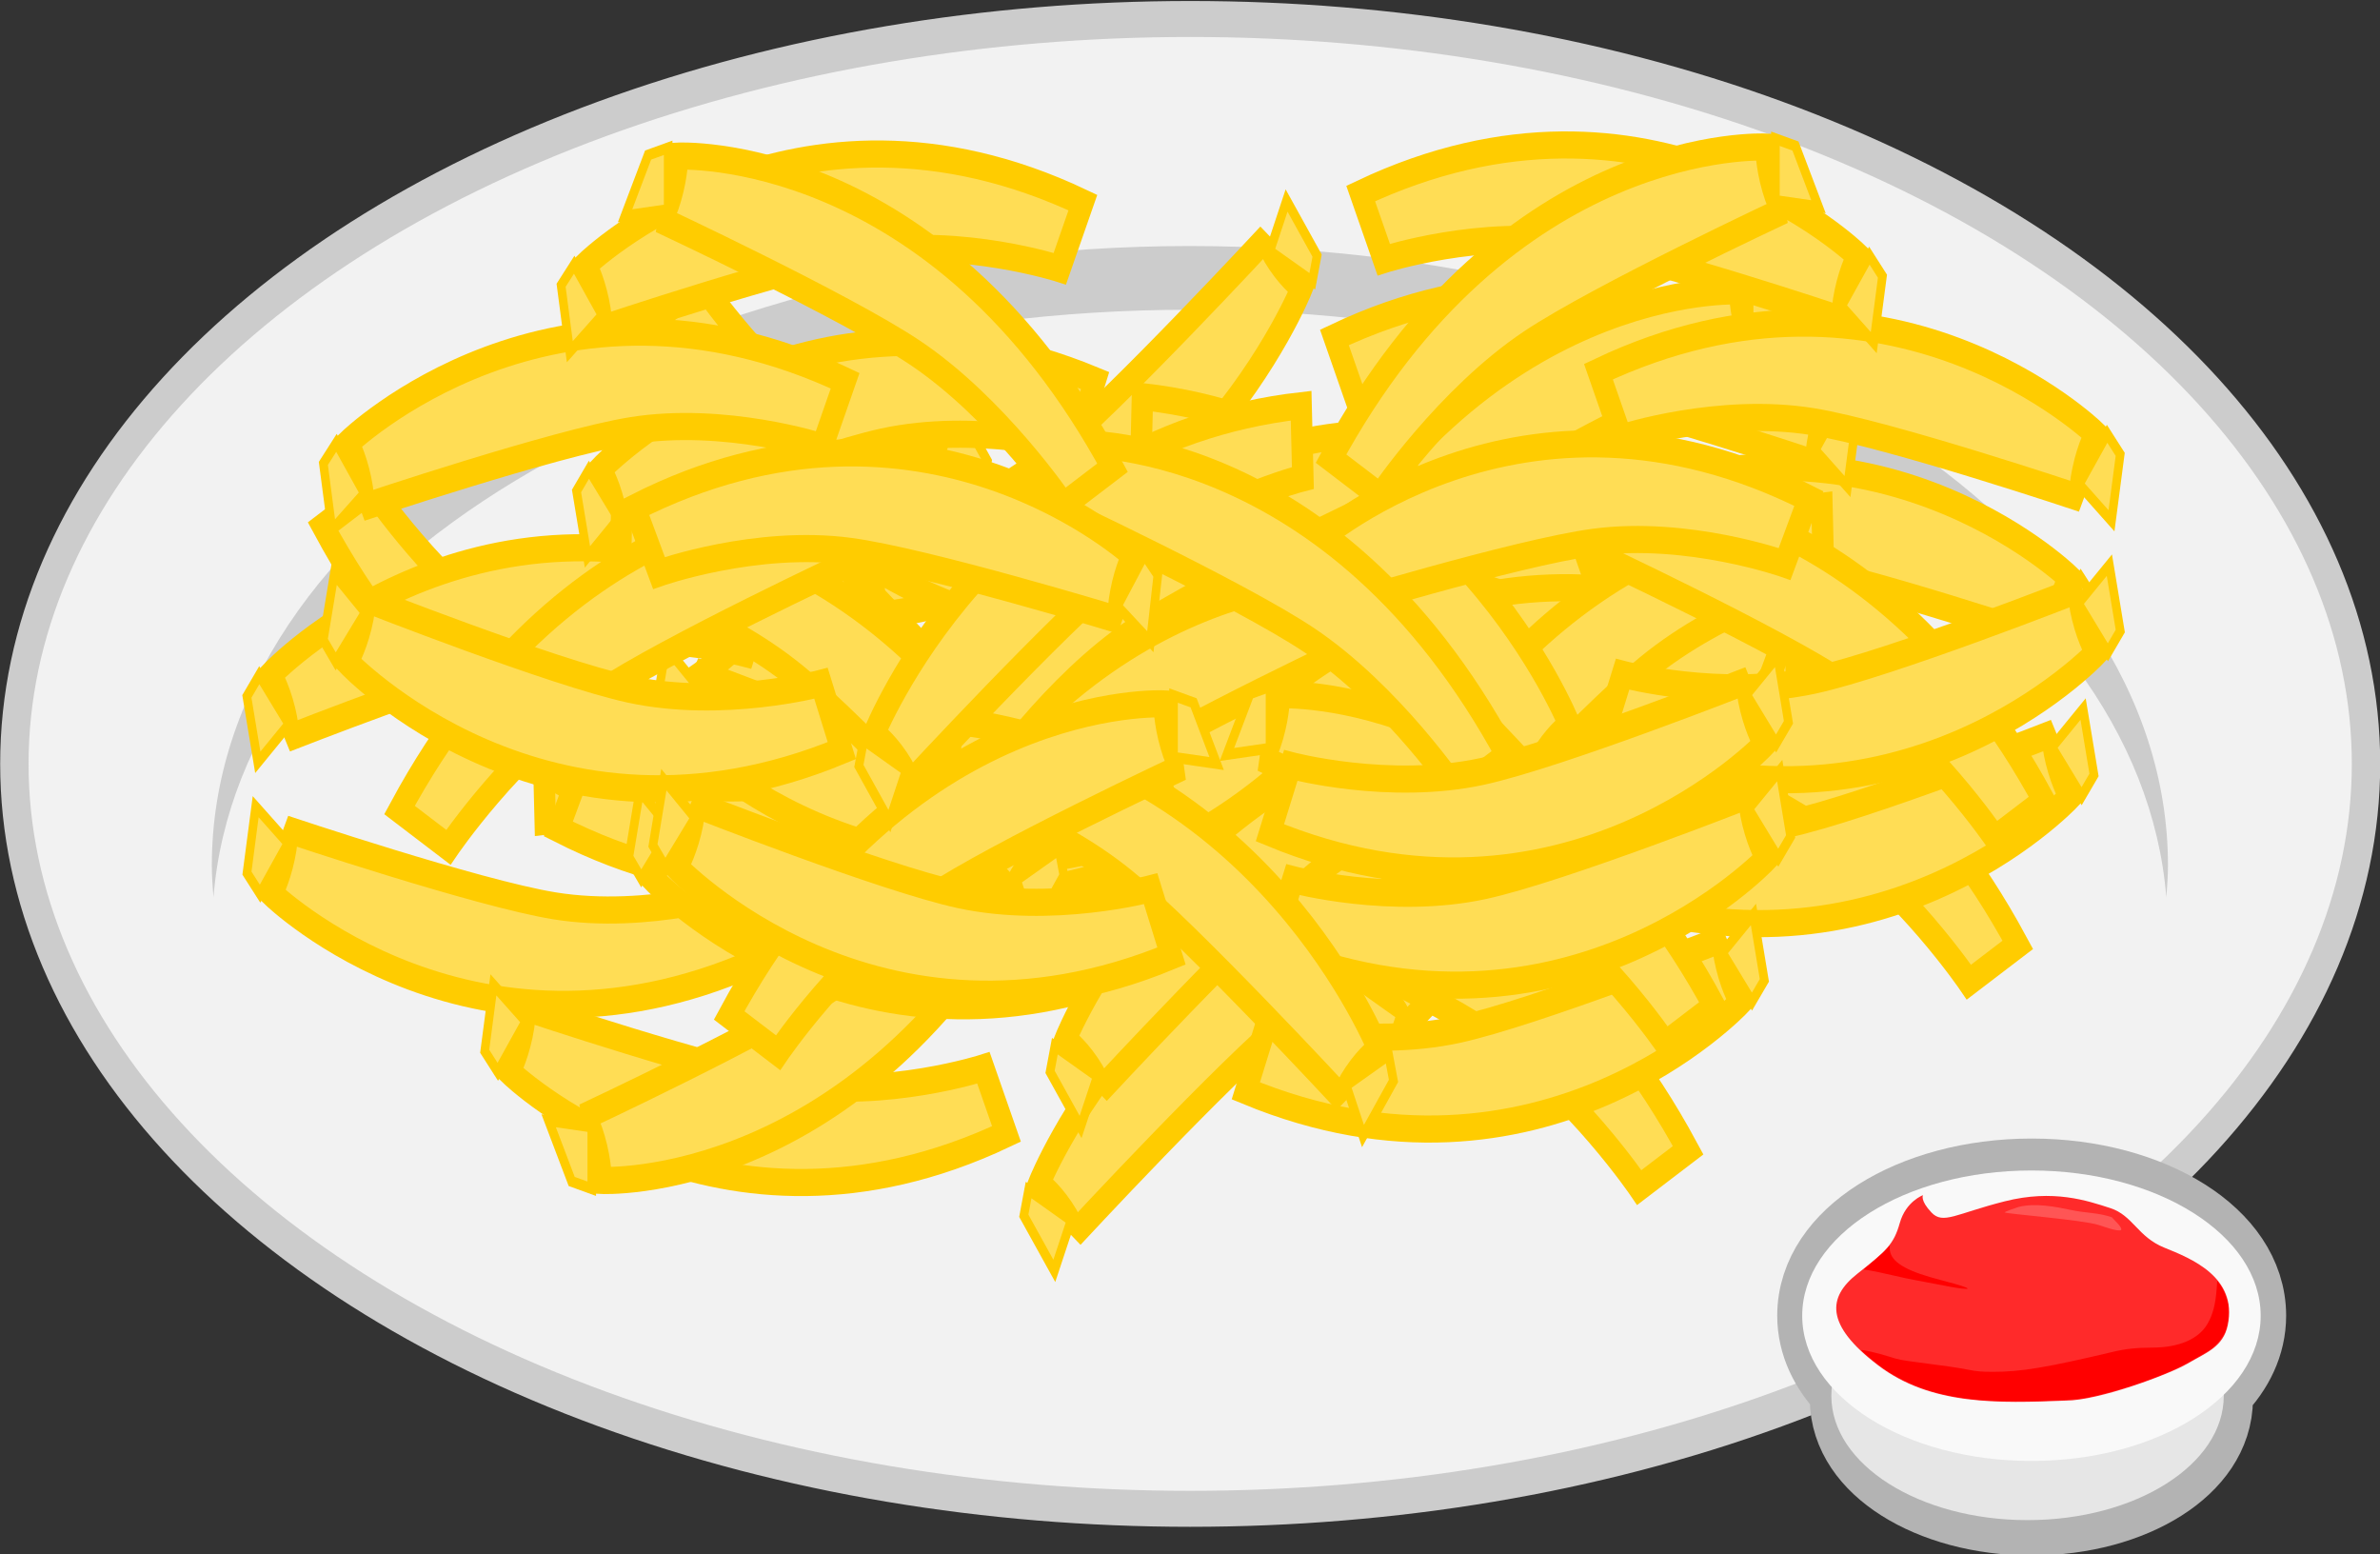 <?xml version="1.0" encoding="UTF-8" standalone="no"?>
<!-- Created with Inkscape (http://www.inkscape.org/) -->

<svg
   xmlns:dc="http://purl.org/dc/elements/1.1/"
   xmlns:cc="http://creativecommons.org/ns#"
   xmlns:rdf="http://www.w3.org/1999/02/22-rdf-syntax-ns#"
   xmlns:svg="http://www.w3.org/2000/svg"
   xmlns="http://www.w3.org/2000/svg"
   xmlns:sodipodi="http://sodipodi.sourceforge.net/DTD/sodipodi-0.dtd"
   xmlns:inkscape="http://www.inkscape.org/namespaces/inkscape"
   id="svg3660"
   viewBox="0 0 301.177 196.639"
   sodipodi:docname="frenchfriesplate.svg"
   version="1.1"
   inkscape:version="0.92.1 r15371"
   width="321.255"
   height="209.748">
  <rect x="0" y="0" width="301.177" height="196.639" fill="#333333" stroke="none"/>
  <defs
     id="defs3662" />
  <sodipodi:namedview
     id="base"
     bordercolor="#666666"
     inkscape:pageshadow="2"
     inkscape:window-y="-8"
     pagecolor="#ffffff"
     inkscape:window-height="706"
     inkscape:window-maximized="1"
     inkscape:zoom="0.87723259"
     inkscape:window-x="-8"
     showgrid="false"
     borderopacity="1.0"
     inkscape:current-layer="layer1"
     inkscape:cx="254.8184"
     inkscape:cy="75.910627"
     inkscape:window-width="1366"
     inkscape:pageopacity="0.0"
     inkscape:document-units="px"
     fit-margin-top="0"
     fit-margin-left="0"
     fit-margin-right="0"
     fit-margin-bottom="0" />
  <g
     id="layer1"
     inkscape:label="Layer 1"
     inkscape:groupmode="layer"
     transform="translate(69.382,-855.73)">
    <g
       id="g7215"
       transform="translate(-244.55,412.5)">
      <g
         id="g6987"
         transform="translate(57.206,117.65)" />
      <g
         id="g5577"
         transform="matrix(2.444,0,0,3.096,-762.361,-406.053)">
        <ellipse
           id="path4781"
           style="fill:#f2f2f2;stroke:#cccccc"
           transform="matrix(1.47,0,0,1.47,-245.26,-150.02)"
           cx="469.721"
           cy="309.9"
           rx="41.416"
           ry="20.708" />
        <path
           id="path4785"
           style="fill:#cccccc"
           inkscape:connector-curvature="0"
           d="m 445.2,284.37 c -27.964,0 -50.628,11.332 -50.628,25.314 0,0.428 0.043,0.88 0.085,1.302 1.356,-13.377 23.453,-24.012 50.543,-24.012 27.09,0 49.216,10.635 50.572,24.012 0.042,-0.422 0.085,-0.875 0.085,-1.302 0,-13.982 -22.693,-25.314 -50.657,-25.314 z" />
        <g
           id="g5382"
           transform="translate(-35.86,-29.547)">
          <path
             id="path5365"
             style="fill:#e6e6e6;stroke:#b3b3b3;stroke-width:2.6"
             inkscape:connector-curvature="0"
             d="m 524.66,351.69 c -6.555,0 -11.875,2.66 -11.875,5.938 0,1.121 0.639,2.168 1.719,3.062 -0.016,0.118 -0.031,0.224 -0.031,0.344 0,2.807 4.574,5.094 10.188,5.094 5.614,0 10.156,-2.287 10.156,-5.094 0,-0.109 -0.018,-0.205 -0.031,-0.312 1.101,-0.9 1.75,-1.961 1.75,-3.094 0,-3.278 -5.32,-5.938 -11.875,-5.938 z" />
          <ellipse
             id="path5363"
             style="fill:#e6e6e6"
             transform="matrix(0.856,0,0,0.856,75.348,54.771)"
             cx="524.648"
             cy="357.63"
             rx="11.869"
             ry="5.935" />
          <ellipse
             id="path5361"
             style="fill:#f9f9f9"
             cx="524.648"
             cy="357.63"
             rx="11.869"
             ry="5.935" />
          <path
             id="path5370"
             d="m 526.42,361.1 c 1.705,0 5.366,-1.073 6.313,-1.515 0.947,-0.442 1.849,-0.67 2.083,-1.578 0.505,-1.957 -1.894,-2.715 -3.283,-3.157 -1.389,-0.442 -1.628,-1.319 -2.81,-1.62 -1.182,-0.301 -2.935,-0.779 -5.461,-0.274 -2.525,0.505 -3.188,0.956 -3.788,0.458 -0.601,-0.499 -0.442,-0.71 -0.442,-0.71 0,0 -0.884,0.253 -1.2,1.136 -0.316,0.884 -0.694,1.136 -2.21,2.083 -1.515,0.947 -1.675,2.067 1.073,3.725 2.748,1.658 6.249,1.558 9.723,1.452 z"
             sodipodi:nodetypes="csszzzzcsszc"
             style="fill:#ff2a2a"
             inkscape:connector-curvature="0" />
          <path
             id="path5372"
             d="m 528.82,353.61 c -0.671,-0.191 -1.377,-0.177 -2.054,-0.29 -0.859,-0.143 -1.913,-0.309 -2.79,-0.134 -0.063,0.013 -0.74,0.197 -0.714,0.223 0.057,0.057 4.013,0.3 4.866,0.513 0.15,0.037 1.06,0.302 1.161,0.201 0.098,-0.098 -0.451,-0.468 -0.469,-0.513 z"
             style="fill:#ff5555"
             inkscape:connector-curvature="0" />
          <path
             id="path5378"
             d="m 522.77,361.11 c -2.404,-0.079 -4.144,-0.464 -5.651,-1.251 -0.4,-0.209 -1.311,-0.793 -1.282,-0.822 0.032,-0.032 0.906,0.128 1.433,0.262 0.477,0.122 0.662,0.151 1.484,0.234 1.468,0.149 2.064,0.218 2.643,0.306 0.452,0.069 0.649,0.082 1.247,0.084 1.433,0.004 2.827,-0.179 6.234,-0.819 0.645,-0.121 1.21,-0.169 2.022,-0.171 1.38,-0.003 2.389,-0.341 2.852,-0.956 0.293,-0.389 0.435,-0.825 0.494,-1.523 l 0.021,-0.253 0.154,0.168 c 0.173,0.188 0.352,0.538 0.404,0.789 0.072,0.349 0.014,0.806 -0.144,1.129 -0.106,0.217 -0.43,0.531 -0.721,0.699 -0.291,0.168 -1.248,0.593 -1.784,0.792 -1.287,0.478 -3.279,0.989 -4.704,1.208 -0.696,0.107 -3.207,0.173 -4.704,0.124 z"
             style="fill:#ff0000"
             inkscape:connector-curvature="0" />
          <path
             id="path5380"
             d="m 521.05,356.52 c -0.274,-0.023 -0.696,-0.081 -1.436,-0.198 -0.425,-0.067 -0.901,-0.138 -1.058,-0.158 -0.156,-0.02 -0.662,-0.106 -1.125,-0.191 -0.462,-0.085 -0.983,-0.172 -1.157,-0.193 l -0.317,-0.04 0.484,-0.321 c 0.266,-0.176 0.571,-0.395 0.676,-0.487 l 0.192,-0.166 v 0.099 c 0,0.49 0.632,0.849 2.083,1.185 0.2,0.046 0.597,0.132 0.884,0.192 0.644,0.133 1.014,0.227 1.055,0.268 0.032,0.032 -0.009,0.033 -0.281,0.01 z"
             style="fill:#ff0000"
             inkscape:connector-curvature="0" />
        </g>
        <g
           id="g4894"
           transform="matrix(1.108,0,0,1.108,-67.795,143.44)">
          <g
             id="g4810">
            <g
               id="g4804"
               transform="matrix(0.489,-0.872,0.872,0.489,105.59,447.56)">
              <path
                 id="path4806"
                 d="m 421.11,139.18 c 8.207,11.996 20.329,11.49 20.329,11.49 0,0 -0.008,-0.634 0.304,-1.482 0.312,-0.848 0.536,-0.848 0.536,-0.848 0,0 -8.697,-3.211 -11.92,-4.911 -3.911,-2.063 -6.964,-5.625 -6.964,-5.625 z"
                 sodipodi:nodetypes="ccccscc"
                 style="fill:#ffdd55;stroke:#ffcc00;stroke-width:1px"
                 inkscape:connector-curvature="0" />
              <path
                 id="path4808"
                 d="m 443.89,148.47 -1.076,2.239 -0.937,0.268 10e-6,-2.277 z"
                 sodipodi:nodetypes="ccccc"
                 style="fill:#ffdd55;stroke:#ffcc00;stroke-width:0.4"
                 inkscape:connector-curvature="0" />
            </g>
            <g
               id="g4794"
               transform="translate(1.389,-1.641)">
              <path
                 id="path4790"
                 d="m 421.11,139.18 c 8.207,11.996 20.329,11.49 20.329,11.49 0,0 -0.008,-0.634 0.304,-1.482 0.312,-0.848 0.536,-0.848 0.536,-0.848 0,0 -8.697,-3.211 -11.92,-4.911 -3.911,-2.063 -6.964,-5.625 -6.964,-5.625 z"
                 sodipodi:nodetypes="ccccscc"
                 style="fill:#ffdd55;stroke:#ffcc00;stroke-width:1px"
                 inkscape:connector-curvature="0" />
              <path
                 id="path4792"
                 d="m 443.89,148.47 -1.076,2.239 -0.937,0.268 10e-6,-2.277 z"
                 sodipodi:nodetypes="ccccc"
                 style="fill:#ffdd55;stroke:#ffcc00;stroke-width:0.4"
                 inkscape:connector-curvature="0" />
            </g>
            <g
               id="g4798"
               transform="matrix(-0.793,0.609,-0.609,-0.793,861.87,-6.357)">
              <path
                 id="path4800"
                 sodipodi:nodetypes="ccccscc"
                 style="fill:#ffdd55;stroke:#ffcc00;stroke-width:1px"
                 inkscape:connector-curvature="0"
                 d="m 421.11,139.18 c 8.207,11.996 20.329,11.49 20.329,11.49 0,0 -0.008,-0.634 0.304,-1.482 0.312,-0.848 0.536,-0.848 0.536,-0.848 0,0 -8.697,-3.211 -11.92,-4.911 -3.911,-2.063 -6.964,-5.625 -6.964,-5.625 z" />
              <path
                 id="path4802"
                 sodipodi:nodetypes="ccccc"
                 style="fill:#ffdd55;stroke:#ffcc00;stroke-width:0.4"
                 inkscape:connector-curvature="0"
                 d="m 443.89,148.47 -1.076,2.239 -0.937,0.268 10e-6,-2.277 z" />
            </g>
          </g>
          <g
             id="g4821"
             transform="translate(15.405,-7.576)">
            <g
               id="g4823"
               transform="matrix(0.489,-0.872,0.872,0.489,105.59,447.56)">
              <path
                 id="path4825"
                 sodipodi:nodetypes="ccccscc"
                 style="fill:#ffdd55;stroke:#ffcc00;stroke-width:1px"
                 inkscape:connector-curvature="0"
                 d="m 421.11,139.18 c 8.207,11.996 20.329,11.49 20.329,11.49 0,0 -0.008,-0.634 0.304,-1.482 0.312,-0.848 0.536,-0.848 0.536,-0.848 0,0 -8.697,-3.211 -11.92,-4.911 -3.911,-2.063 -6.964,-5.625 -6.964,-5.625 z" />
              <path
                 id="path4827"
                 sodipodi:nodetypes="ccccc"
                 style="fill:#ffdd55;stroke:#ffcc00;stroke-width:0.4"
                 inkscape:connector-curvature="0"
                 d="m 443.89,148.47 -1.076,2.239 -0.937,0.268 10e-6,-2.277 z" />
            </g>
            <g
               id="g4829"
               transform="translate(1.389,-1.641)">
              <path
                 id="path4831"
                 sodipodi:nodetypes="ccccscc"
                 style="fill:#ffdd55;stroke:#ffcc00;stroke-width:1px"
                 inkscape:connector-curvature="0"
                 d="m 421.11,139.18 c 8.207,11.996 20.329,11.49 20.329,11.49 0,0 -0.008,-0.634 0.304,-1.482 0.312,-0.848 0.536,-0.848 0.536,-0.848 0,0 -8.697,-3.211 -11.92,-4.911 -3.911,-2.063 -6.964,-5.625 -6.964,-5.625 z" />
              <path
                 id="path4833"
                 sodipodi:nodetypes="ccccc"
                 style="fill:#ffdd55;stroke:#ffcc00;stroke-width:0.4"
                 inkscape:connector-curvature="0"
                 d="m 443.89,148.47 -1.076,2.239 -0.937,0.268 10e-6,-2.277 z" />
            </g>
            <g
               id="g4835"
               transform="matrix(-0.793,0.609,-0.609,-0.793,861.87,-6.357)">
              <path
                 id="path4837"
                 d="m 421.11,139.18 c 8.207,11.996 20.329,11.49 20.329,11.49 0,0 -0.008,-0.634 0.304,-1.482 0.312,-0.848 0.536,-0.848 0.536,-0.848 0,0 -8.697,-3.211 -11.92,-4.911 -3.911,-2.063 -6.964,-5.625 -6.964,-5.625 z"
                 sodipodi:nodetypes="ccccscc"
                 style="fill:#ffdd55;stroke:#ffcc00;stroke-width:1px"
                 inkscape:connector-curvature="0" />
              <path
                 id="path4839"
                 d="m 443.89,148.47 -1.076,2.239 -0.937,0.268 10e-6,-2.277 z"
                 sodipodi:nodetypes="ccccc"
                 style="fill:#ffdd55;stroke:#ffcc00;stroke-width:0.4"
                 inkscape:connector-curvature="0" />
            </g>
          </g>
          <g
             id="g4843"
             transform="matrix(-0.489,-0.872,-0.872,0.489,791.92,451.6)">
            <path
               id="path4845"
               sodipodi:nodetypes="ccccscc"
               style="fill:#ffdd55;stroke:#ffcc00;stroke-width:1px"
               inkscape:connector-curvature="0"
               d="m 421.11,139.18 c 8.207,11.996 20.329,11.49 20.329,11.49 0,0 -0.008,-0.634 0.304,-1.482 0.312,-0.848 0.536,-0.848 0.536,-0.848 0,0 -8.697,-3.211 -11.92,-4.911 -3.911,-2.063 -6.964,-5.625 -6.964,-5.625 z" />
            <path
               id="path4847"
               sodipodi:nodetypes="ccccc"
               style="fill:#ffdd55;stroke:#ffcc00;stroke-width:0.4"
               inkscape:connector-curvature="0"
               d="m 443.89,148.47 -1.076,2.239 -0.937,0.268 10e-6,-2.277 z" />
          </g>
          <g
             id="g4849"
             transform="matrix(-1,0,0,1,895.36,0.379)">
            <path
               id="path4851"
               sodipodi:nodetypes="ccccscc"
               style="fill:#ffdd55;stroke:#ffcc00;stroke-width:1px"
               inkscape:connector-curvature="0"
               d="m 421.11,139.18 c 8.207,11.996 20.329,11.49 20.329,11.49 0,0 -0.008,-0.634 0.304,-1.482 0.312,-0.848 0.536,-0.848 0.536,-0.848 0,0 -8.697,-3.211 -11.92,-4.911 -3.911,-2.063 -6.964,-5.625 -6.964,-5.625 z" />
            <path
               id="path4853"
               sodipodi:nodetypes="ccccc"
               style="fill:#ffdd55;stroke:#ffcc00;stroke-width:0.4"
               inkscape:connector-curvature="0"
               d="m 443.89,148.47 -1.076,2.239 -0.937,0.268 10e-6,-2.277 z" />
          </g>
          <g
             id="g4855"
             transform="matrix(0.793,0.609,0.609,-0.793,44.473,-9.387)">
            <path
               id="path4857"
               d="m 421.11,139.18 c 8.207,11.996 20.329,11.49 20.329,11.49 0,0 -0.008,-0.634 0.304,-1.482 0.312,-0.848 0.536,-0.848 0.536,-0.848 0,0 -8.697,-3.211 -11.92,-4.911 -3.911,-2.063 -6.964,-5.625 -6.964,-5.625 z"
               sodipodi:nodetypes="ccccscc"
               style="fill:#ffdd55;stroke:#ffcc00;stroke-width:1px"
               inkscape:connector-curvature="0" />
            <path
               id="path4859"
               d="m 443.89,148.47 -1.076,2.239 -0.937,0.268 10e-6,-2.277 z"
               sodipodi:nodetypes="ccccc"
               style="fill:#ffdd55;stroke:#ffcc00;stroke-width:0.4"
               inkscape:connector-curvature="0" />
          </g>
          <g
             id="g4870"
             transform="matrix(-0.818,-0.575,-0.575,0.818,867.82,281.66)">
            <path
               id="path4872"
               d="m 421.11,139.18 c 8.207,11.996 20.329,11.49 20.329,11.49 0,0 -0.008,-0.634 0.304,-1.482 0.312,-0.848 0.536,-0.848 0.536,-0.848 0,0 -8.697,-3.211 -11.92,-4.911 -3.911,-2.063 -6.964,-5.625 -6.964,-5.625 z"
               sodipodi:nodetypes="ccccscc"
               style="fill:#ffdd55;stroke:#ffcc00;stroke-width:1px"
               inkscape:connector-curvature="0" />
            <path
               id="path4874"
               d="m 443.89,148.47 -1.076,2.239 -0.937,0.268 10e-6,-2.277 z"
               sodipodi:nodetypes="ccccc"
               style="fill:#ffdd55;stroke:#ffcc00;stroke-width:0.4"
               inkscape:connector-curvature="0" />
          </g>
          <g
             id="g4876"
             transform="matrix(-0.818,-0.575,-0.575,0.818,878.93,288.23)">
            <path
               id="path4878"
               sodipodi:nodetypes="ccccscc"
               style="fill:#ffdd55;stroke:#ffcc00;stroke-width:1px"
               inkscape:connector-curvature="0"
               d="m 421.11,139.18 c 8.207,11.996 20.329,11.49 20.329,11.49 0,0 -0.008,-0.634 0.304,-1.482 0.312,-0.848 0.536,-0.848 0.536,-0.848 0,0 -8.697,-3.211 -11.92,-4.911 -3.911,-2.063 -6.964,-5.625 -6.964,-5.625 z" />
            <path
               id="path4880"
               sodipodi:nodetypes="ccccc"
               style="fill:#ffdd55;stroke:#ffcc00;stroke-width:0.4"
               inkscape:connector-curvature="0"
               d="m 443.89,148.47 -1.076,2.239 -0.937,0.268 10e-6,-2.277 z" />
          </g>
          <g
             id="g4882"
             transform="matrix(-1,0,0,1,876.93,10.985)">
            <path
               id="path4884"
               d="m 421.11,139.18 c 8.207,11.996 20.329,11.49 20.329,11.49 0,0 -0.008,-0.634 0.304,-1.482 0.312,-0.848 0.536,-0.848 0.536,-0.848 0,0 -8.697,-3.211 -11.92,-4.911 -3.911,-2.063 -6.964,-5.625 -6.964,-5.625 z"
               sodipodi:nodetypes="ccccscc"
               style="fill:#ffdd55;stroke:#ffcc00;stroke-width:1px"
               inkscape:connector-curvature="0" />
            <path
               id="path4886"
               d="m 443.89,148.47 -1.076,2.239 -0.937,0.268 10e-6,-2.277 z"
               sodipodi:nodetypes="ccccc"
               style="fill:#ffdd55;stroke:#ffcc00;stroke-width:0.4"
               inkscape:connector-curvature="0" />
          </g>
          <g
             id="g4888"
             transform="matrix(0.831,-0.556,0.556,0.831,6.164,267.17)">
            <path
               id="path4890"
               d="m 421.11,139.18 c 8.207,11.996 20.329,11.49 20.329,11.49 0,0 -0.008,-0.634 0.304,-1.482 0.312,-0.848 0.536,-0.848 0.536,-0.848 0,0 -8.697,-3.211 -11.92,-4.911 -3.911,-2.063 -6.964,-5.625 -6.964,-5.625 z"
               sodipodi:nodetypes="ccccscc"
               style="fill:#ffdd55;stroke:#ffcc00;stroke-width:1px"
               inkscape:connector-curvature="0" />
            <path
               id="path4892"
               d="m 443.89,148.47 -1.076,2.239 -0.937,0.268 10e-6,-2.277 z"
               sodipodi:nodetypes="ccccc"
               style="fill:#ffdd55;stroke:#ffcc00;stroke-width:0.4"
               inkscape:connector-curvature="0" />
          </g>
        </g>
        <g
           id="g4937"
           transform="matrix(-1.108,0,0,-1.108,956.21,465.32)">
          <g
             id="g4939">
            <g
               id="g4941"
               transform="matrix(0.489,-0.872,0.872,0.489,105.59,447.56)">
              <path
                 id="path4943"
                 sodipodi:nodetypes="ccccscc"
                 style="fill:#ffdd55;stroke:#ffcc00;stroke-width:1px"
                 inkscape:connector-curvature="0"
                 d="m 421.11,139.18 c 8.207,11.996 20.329,11.49 20.329,11.49 0,0 -0.008,-0.634 0.304,-1.482 0.312,-0.848 0.536,-0.848 0.536,-0.848 0,0 -8.697,-3.211 -11.92,-4.911 -3.911,-2.063 -6.964,-5.625 -6.964,-5.625 z" />
              <path
                 id="path4945"
                 sodipodi:nodetypes="ccccc"
                 style="fill:#ffdd55;stroke:#ffcc00;stroke-width:0.4"
                 inkscape:connector-curvature="0"
                 d="m 443.89,148.47 -1.076,2.239 -0.937,0.268 10e-6,-2.277 z" />
            </g>
            <g
               id="g4947"
               transform="translate(1.389,-1.641)">
              <path
                 id="path4949"
                 sodipodi:nodetypes="ccccscc"
                 style="fill:#ffdd55;stroke:#ffcc00;stroke-width:1px"
                 inkscape:connector-curvature="0"
                 d="m 421.11,139.18 c 8.207,11.996 20.329,11.49 20.329,11.49 0,0 -0.008,-0.634 0.304,-1.482 0.312,-0.848 0.536,-0.848 0.536,-0.848 0,0 -8.697,-3.211 -11.92,-4.911 -3.911,-2.063 -6.964,-5.625 -6.964,-5.625 z" />
              <path
                 id="path4951"
                 sodipodi:nodetypes="ccccc"
                 style="fill:#ffdd55;stroke:#ffcc00;stroke-width:0.4"
                 inkscape:connector-curvature="0"
                 d="m 443.89,148.47 -1.076,2.239 -0.937,0.268 10e-6,-2.277 z" />
            </g>
            <g
               id="g4953"
               transform="matrix(-0.793,0.609,-0.609,-0.793,861.87,-6.357)">
              <path
                 id="path4955"
                 d="m 421.11,139.18 c 8.207,11.996 20.329,11.49 20.329,11.49 0,0 -0.008,-0.634 0.304,-1.482 0.312,-0.848 0.536,-0.848 0.536,-0.848 0,0 -8.697,-3.211 -11.92,-4.911 -3.911,-2.063 -6.964,-5.625 -6.964,-5.625 z"
                 sodipodi:nodetypes="ccccscc"
                 style="fill:#ffdd55;stroke:#ffcc00;stroke-width:1px"
                 inkscape:connector-curvature="0" />
              <path
                 id="path4957"
                 d="m 443.89,148.47 -1.076,2.239 -0.937,0.268 10e-6,-2.277 z"
                 sodipodi:nodetypes="ccccc"
                 style="fill:#ffdd55;stroke:#ffcc00;stroke-width:0.4"
                 inkscape:connector-curvature="0" />
            </g>
          </g>
          <g
             id="g4959"
             transform="translate(15.405,-7.576)">
            <g
               id="g4961"
               transform="matrix(0.489,-0.872,0.872,0.489,105.59,447.56)">
              <path
                 id="path4963"
                 d="m 421.11,139.18 c 8.207,11.996 20.329,11.49 20.329,11.49 0,0 -0.008,-0.634 0.304,-1.482 0.312,-0.848 0.536,-0.848 0.536,-0.848 0,0 -8.697,-3.211 -11.92,-4.911 -3.911,-2.063 -6.964,-5.625 -6.964,-5.625 z"
                 sodipodi:nodetypes="ccccscc"
                 style="fill:#ffdd55;stroke:#ffcc00;stroke-width:1px"
                 inkscape:connector-curvature="0" />
              <path
                 id="path4965"
                 d="m 443.89,148.47 -1.076,2.239 -0.937,0.268 10e-6,-2.277 z"
                 sodipodi:nodetypes="ccccc"
                 style="fill:#ffdd55;stroke:#ffcc00;stroke-width:0.4"
                 inkscape:connector-curvature="0" />
            </g>
            <g
               id="g4967"
               transform="translate(1.389,-1.641)">
              <path
                 id="path4969"
                 d="m 421.11,139.18 c 8.207,11.996 20.329,11.49 20.329,11.49 0,0 -0.008,-0.634 0.304,-1.482 0.312,-0.848 0.536,-0.848 0.536,-0.848 0,0 -8.697,-3.211 -11.92,-4.911 -3.911,-2.063 -6.964,-5.625 -6.964,-5.625 z"
                 sodipodi:nodetypes="ccccscc"
                 style="fill:#ffdd55;stroke:#ffcc00;stroke-width:1px"
                 inkscape:connector-curvature="0" />
              <path
                 id="path4971"
                 d="m 443.89,148.47 -1.076,2.239 -0.937,0.268 10e-6,-2.277 z"
                 sodipodi:nodetypes="ccccc"
                 style="fill:#ffdd55;stroke:#ffcc00;stroke-width:0.4"
                 inkscape:connector-curvature="0" />
            </g>
            <g
               id="g4973"
               transform="matrix(-0.793,0.609,-0.609,-0.793,861.87,-6.357)">
              <path
                 id="path4975"
                 sodipodi:nodetypes="ccccscc"
                 style="fill:#ffdd55;stroke:#ffcc00;stroke-width:1px"
                 inkscape:connector-curvature="0"
                 d="m 421.11,139.18 c 8.207,11.996 20.329,11.49 20.329,11.49 0,0 -0.008,-0.634 0.304,-1.482 0.312,-0.848 0.536,-0.848 0.536,-0.848 0,0 -8.697,-3.211 -11.92,-4.911 -3.911,-2.063 -6.964,-5.625 -6.964,-5.625 z" />
              <path
                 id="path4977"
                 sodipodi:nodetypes="ccccc"
                 style="fill:#ffdd55;stroke:#ffcc00;stroke-width:0.4"
                 inkscape:connector-curvature="0"
                 d="m 443.89,148.47 -1.076,2.239 -0.937,0.268 10e-6,-2.277 z" />
            </g>
          </g>
          <g
             id="g4979"
             transform="matrix(-0.489,-0.872,-0.872,0.489,791.92,451.6)">
            <path
               id="path4981"
               d="m 421.11,139.18 c 8.207,11.996 20.329,11.49 20.329,11.49 0,0 -0.008,-0.634 0.304,-1.482 0.312,-0.848 0.536,-0.848 0.536,-0.848 0,0 -8.697,-3.211 -11.92,-4.911 -3.911,-2.063 -6.964,-5.625 -6.964,-5.625 z"
               sodipodi:nodetypes="ccccscc"
               style="fill:#ffdd55;stroke:#ffcc00;stroke-width:1px"
               inkscape:connector-curvature="0" />
            <path
               id="path4983"
               d="m 443.89,148.47 -1.076,2.239 -0.937,0.268 10e-6,-2.277 z"
               sodipodi:nodetypes="ccccc"
               style="fill:#ffdd55;stroke:#ffcc00;stroke-width:0.4"
               inkscape:connector-curvature="0" />
          </g>
          <g
             id="g4985"
             transform="matrix(-1,0,0,1,895.36,0.379)">
            <path
               id="path4987"
               d="m 421.11,139.18 c 8.207,11.996 20.329,11.49 20.329,11.49 0,0 -0.008,-0.634 0.304,-1.482 0.312,-0.848 0.536,-0.848 0.536,-0.848 0,0 -8.697,-3.211 -11.92,-4.911 -3.911,-2.063 -6.964,-5.625 -6.964,-5.625 z"
               sodipodi:nodetypes="ccccscc"
               style="fill:#ffdd55;stroke:#ffcc00;stroke-width:1px"
               inkscape:connector-curvature="0" />
            <path
               id="path4989"
               d="m 443.89,148.47 -1.076,2.239 -0.937,0.268 10e-6,-2.277 z"
               sodipodi:nodetypes="ccccc"
               style="fill:#ffdd55;stroke:#ffcc00;stroke-width:0.4"
               inkscape:connector-curvature="0" />
          </g>
          <g
             id="g4991"
             transform="matrix(0.793,0.609,0.609,-0.793,44.473,-9.387)">
            <path
               id="path4993"
               sodipodi:nodetypes="ccccscc"
               style="fill:#ffdd55;stroke:#ffcc00;stroke-width:1px"
               inkscape:connector-curvature="0"
               d="m 421.11,139.18 c 8.207,11.996 20.329,11.49 20.329,11.49 0,0 -0.008,-0.634 0.304,-1.482 0.312,-0.848 0.536,-0.848 0.536,-0.848 0,0 -8.697,-3.211 -11.92,-4.911 -3.911,-2.063 -6.964,-5.625 -6.964,-5.625 z" />
            <path
               id="path4995"
               sodipodi:nodetypes="ccccc"
               style="fill:#ffdd55;stroke:#ffcc00;stroke-width:0.4"
               inkscape:connector-curvature="0"
               d="m 443.89,148.47 -1.076,2.239 -0.937,0.268 10e-6,-2.277 z" />
          </g>
          <g
             id="g4997"
             transform="matrix(-0.818,-0.575,-0.575,0.818,867.82,281.66)">
            <path
               id="path4999"
               sodipodi:nodetypes="ccccscc"
               style="fill:#ffdd55;stroke:#ffcc00;stroke-width:1px"
               inkscape:connector-curvature="0"
               d="m 421.11,139.18 c 8.207,11.996 20.329,11.49 20.329,11.49 0,0 -0.008,-0.634 0.304,-1.482 0.312,-0.848 0.536,-0.848 0.536,-0.848 0,0 -8.697,-3.211 -11.92,-4.911 -3.911,-2.063 -6.964,-5.625 -6.964,-5.625 z" />
            <path
               id="path5001"
               sodipodi:nodetypes="ccccc"
               style="fill:#ffdd55;stroke:#ffcc00;stroke-width:0.4"
               inkscape:connector-curvature="0"
               d="m 443.89,148.47 -1.076,2.239 -0.937,0.268 10e-6,-2.277 z" />
          </g>
          <g
             id="g5003"
             transform="matrix(-0.818,-0.575,-0.575,0.818,878.93,288.23)">
            <path
               id="path5005"
               d="m 421.11,139.18 c 8.207,11.996 20.329,11.49 20.329,11.49 0,0 -0.008,-0.634 0.304,-1.482 0.312,-0.848 0.536,-0.848 0.536,-0.848 0,0 -8.697,-3.211 -11.92,-4.911 -3.911,-2.063 -6.964,-5.625 -6.964,-5.625 z"
               sodipodi:nodetypes="ccccscc"
               style="fill:#ffdd55;stroke:#ffcc00;stroke-width:1px"
               inkscape:connector-curvature="0" />
            <path
               id="path5007"
               d="m 443.89,148.47 -1.076,2.239 -0.937,0.268 10e-6,-2.277 z"
               sodipodi:nodetypes="ccccc"
               style="fill:#ffdd55;stroke:#ffcc00;stroke-width:0.4"
               inkscape:connector-curvature="0" />
          </g>
          <g
             id="g5009"
             transform="matrix(-1,0,0,1,876.93,10.985)">
            <path
               id="path5011"
               sodipodi:nodetypes="ccccscc"
               style="fill:#ffdd55;stroke:#ffcc00;stroke-width:1px"
               inkscape:connector-curvature="0"
               d="m 421.11,139.18 c 8.207,11.996 20.329,11.49 20.329,11.49 0,0 -0.008,-0.634 0.304,-1.482 0.312,-0.848 0.536,-0.848 0.536,-0.848 0,0 -8.697,-3.211 -11.92,-4.911 -3.911,-2.063 -6.964,-5.625 -6.964,-5.625 z" />
            <path
               id="path5013"
               sodipodi:nodetypes="ccccc"
               style="fill:#ffdd55;stroke:#ffcc00;stroke-width:0.4"
               inkscape:connector-curvature="0"
               d="m 443.89,148.47 -1.076,2.239 -0.937,0.268 10e-6,-2.277 z" />
          </g>
          <g
             id="g5015"
             transform="matrix(0.831,-0.556,0.556,0.831,6.164,267.17)">
            <path
               id="path5017"
               sodipodi:nodetypes="ccccscc"
               style="fill:#ffdd55;stroke:#ffcc00;stroke-width:1px"
               inkscape:connector-curvature="0"
               d="m 421.11,139.18 c 8.207,11.996 20.329,11.49 20.329,11.49 0,0 -0.008,-0.634 0.304,-1.482 0.312,-0.848 0.536,-0.848 0.536,-0.848 0,0 -8.697,-3.211 -11.92,-4.911 -3.911,-2.063 -6.964,-5.625 -6.964,-5.625 z" />
            <path
               id="path5019"
               sodipodi:nodetypes="ccccc"
               style="fill:#ffdd55;stroke:#ffcc00;stroke-width:0.4"
               inkscape:connector-curvature="0"
               d="m 443.89,148.47 -1.076,2.239 -0.937,0.268 10e-6,-2.277 z" />
          </g>
        </g>
        <g
           id="g5021"
           transform="matrix(-1.108,0,0,-1.108,957.57,459.44)">
          <g
             id="g5023">
            <g
               id="g5025"
               transform="matrix(0.489,-0.872,0.872,0.489,105.59,447.56)">
              <path
                 id="path5027"
                 d="m 421.11,139.18 c 8.207,11.996 20.329,11.49 20.329,11.49 0,0 -0.008,-0.634 0.304,-1.482 0.312,-0.848 0.536,-0.848 0.536,-0.848 0,0 -8.697,-3.211 -11.92,-4.911 -3.911,-2.063 -6.964,-5.625 -6.964,-5.625 z"
                 sodipodi:nodetypes="ccccscc"
                 style="fill:#ffdd55;stroke:#ffcc00;stroke-width:1px"
                 inkscape:connector-curvature="0" />
              <path
                 id="path5029"
                 d="m 443.89,148.47 -1.076,2.239 -0.937,0.268 10e-6,-2.277 z"
                 sodipodi:nodetypes="ccccc"
                 style="fill:#ffdd55;stroke:#ffcc00;stroke-width:0.4"
                 inkscape:connector-curvature="0" />
            </g>
            <g
               id="g5031"
               transform="translate(1.389,-1.641)">
              <path
                 id="path5033"
                 d="m 421.11,139.18 c 8.207,11.996 20.329,11.49 20.329,11.49 0,0 -0.008,-0.634 0.304,-1.482 0.312,-0.848 0.536,-0.848 0.536,-0.848 0,0 -8.697,-3.211 -11.92,-4.911 -3.911,-2.063 -6.964,-5.625 -6.964,-5.625 z"
                 sodipodi:nodetypes="ccccscc"
                 style="fill:#ffdd55;stroke:#ffcc00;stroke-width:1px"
                 inkscape:connector-curvature="0" />
              <path
                 id="path5035"
                 d="m 443.89,148.47 -1.076,2.239 -0.937,0.268 10e-6,-2.277 z"
                 sodipodi:nodetypes="ccccc"
                 style="fill:#ffdd55;stroke:#ffcc00;stroke-width:0.4"
                 inkscape:connector-curvature="0" />
            </g>
            <g
               id="g5037"
               transform="matrix(-0.793,0.609,-0.609,-0.793,861.87,-6.357)">
              <path
                 id="path5039"
                 sodipodi:nodetypes="ccccscc"
                 style="fill:#ffdd55;stroke:#ffcc00;stroke-width:1px"
                 inkscape:connector-curvature="0"
                 d="m 421.11,139.18 c 8.207,11.996 20.329,11.49 20.329,11.49 0,0 -0.008,-0.634 0.304,-1.482 0.312,-0.848 0.536,-0.848 0.536,-0.848 0,0 -8.697,-3.211 -11.92,-4.911 -3.911,-2.063 -6.964,-5.625 -6.964,-5.625 z" />
              <path
                 id="path5041"
                 sodipodi:nodetypes="ccccc"
                 style="fill:#ffdd55;stroke:#ffcc00;stroke-width:0.4"
                 inkscape:connector-curvature="0"
                 d="m 443.89,148.47 -1.076,2.239 -0.937,0.268 10e-6,-2.277 z" />
            </g>
          </g>
          <g
             id="g5043"
             transform="translate(15.405,-7.576)">
            <g
               id="g5045"
               transform="matrix(0.489,-0.872,0.872,0.489,105.59,447.56)">
              <path
                 id="path5047"
                 sodipodi:nodetypes="ccccscc"
                 style="fill:#ffdd55;stroke:#ffcc00;stroke-width:1px"
                 inkscape:connector-curvature="0"
                 d="m 421.11,139.18 c 8.207,11.996 20.329,11.49 20.329,11.49 0,0 -0.008,-0.634 0.304,-1.482 0.312,-0.848 0.536,-0.848 0.536,-0.848 0,0 -8.697,-3.211 -11.92,-4.911 -3.911,-2.063 -6.964,-5.625 -6.964,-5.625 z" />
              <path
                 id="path5049"
                 sodipodi:nodetypes="ccccc"
                 style="fill:#ffdd55;stroke:#ffcc00;stroke-width:0.4"
                 inkscape:connector-curvature="0"
                 d="m 443.89,148.47 -1.076,2.239 -0.937,0.268 10e-6,-2.277 z" />
            </g>
            <g
               id="g5051"
               transform="translate(1.389,-1.641)">
              <path
                 id="path5053"
                 sodipodi:nodetypes="ccccscc"
                 style="fill:#ffdd55;stroke:#ffcc00;stroke-width:1px"
                 inkscape:connector-curvature="0"
                 d="m 421.11,139.18 c 8.207,11.996 20.329,11.49 20.329,11.49 0,0 -0.008,-0.634 0.304,-1.482 0.312,-0.848 0.536,-0.848 0.536,-0.848 0,0 -8.697,-3.211 -11.92,-4.911 -3.911,-2.063 -6.964,-5.625 -6.964,-5.625 z" />
              <path
                 id="path5055"
                 sodipodi:nodetypes="ccccc"
                 style="fill:#ffdd55;stroke:#ffcc00;stroke-width:0.4"
                 inkscape:connector-curvature="0"
                 d="m 443.89,148.47 -1.076,2.239 -0.937,0.268 10e-6,-2.277 z" />
            </g>
            <g
               id="g5057"
               transform="matrix(-0.793,0.609,-0.609,-0.793,861.87,-6.357)">
              <path
                 id="path5059"
                 d="m 421.11,139.18 c 8.207,11.996 20.329,11.49 20.329,11.49 0,0 -0.008,-0.634 0.304,-1.482 0.312,-0.848 0.536,-0.848 0.536,-0.848 0,0 -8.697,-3.211 -11.92,-4.911 -3.911,-2.063 -6.964,-5.625 -6.964,-5.625 z"
                 sodipodi:nodetypes="ccccscc"
                 style="fill:#ffdd55;stroke:#ffcc00;stroke-width:1px"
                 inkscape:connector-curvature="0" />
              <path
                 id="path5061"
                 d="m 443.89,148.47 -1.076,2.239 -0.937,0.268 10e-6,-2.277 z"
                 sodipodi:nodetypes="ccccc"
                 style="fill:#ffdd55;stroke:#ffcc00;stroke-width:0.4"
                 inkscape:connector-curvature="0" />
            </g>
          </g>
          <g
             id="g5063"
             transform="matrix(-0.489,-0.872,-0.872,0.489,791.92,451.6)">
            <path
               id="path5065"
               sodipodi:nodetypes="ccccscc"
               style="fill:#ffdd55;stroke:#ffcc00;stroke-width:1px"
               inkscape:connector-curvature="0"
               d="m 421.11,139.18 c 8.207,11.996 20.329,11.49 20.329,11.49 0,0 -0.008,-0.634 0.304,-1.482 0.312,-0.848 0.536,-0.848 0.536,-0.848 0,0 -8.697,-3.211 -11.92,-4.911 -3.911,-2.063 -6.964,-5.625 -6.964,-5.625 z" />
            <path
               id="path5067"
               sodipodi:nodetypes="ccccc"
               style="fill:#ffdd55;stroke:#ffcc00;stroke-width:0.4"
               inkscape:connector-curvature="0"
               d="m 443.89,148.47 -1.076,2.239 -0.937,0.268 10e-6,-2.277 z" />
          </g>
          <g
             id="g5069"
             transform="matrix(-1,0,0,1,895.36,0.379)">
            <path
               id="path5071"
               sodipodi:nodetypes="ccccscc"
               style="fill:#ffdd55;stroke:#ffcc00;stroke-width:1px"
               inkscape:connector-curvature="0"
               d="m 421.11,139.18 c 8.207,11.996 20.329,11.49 20.329,11.49 0,0 -0.008,-0.634 0.304,-1.482 0.312,-0.848 0.536,-0.848 0.536,-0.848 0,0 -8.697,-3.211 -11.92,-4.911 -3.911,-2.063 -6.964,-5.625 -6.964,-5.625 z" />
            <path
               id="path5073"
               sodipodi:nodetypes="ccccc"
               style="fill:#ffdd55;stroke:#ffcc00;stroke-width:0.4"
               inkscape:connector-curvature="0"
               d="m 443.89,148.47 -1.076,2.239 -0.937,0.268 10e-6,-2.277 z" />
          </g>
          <g
             id="g5075"
             transform="matrix(0.793,0.609,0.609,-0.793,44.473,-9.387)">
            <path
               id="path5077"
               d="m 421.11,139.18 c 8.207,11.996 20.329,11.49 20.329,11.49 0,0 -0.008,-0.634 0.304,-1.482 0.312,-0.848 0.536,-0.848 0.536,-0.848 0,0 -8.697,-3.211 -11.92,-4.911 -3.911,-2.063 -6.964,-5.625 -6.964,-5.625 z"
               sodipodi:nodetypes="ccccscc"
               style="fill:#ffdd55;stroke:#ffcc00;stroke-width:1px"
               inkscape:connector-curvature="0" />
            <path
               id="path5079"
               d="m 443.89,148.47 -1.076,2.239 -0.937,0.268 10e-6,-2.277 z"
               sodipodi:nodetypes="ccccc"
               style="fill:#ffdd55;stroke:#ffcc00;stroke-width:0.4"
               inkscape:connector-curvature="0" />
          </g>
          <g
             id="g5081"
             transform="matrix(-0.818,-0.575,-0.575,0.818,867.82,281.66)">
            <path
               id="path5083"
               d="m 421.11,139.18 c 8.207,11.996 20.329,11.49 20.329,11.49 0,0 -0.008,-0.634 0.304,-1.482 0.312,-0.848 0.536,-0.848 0.536,-0.848 0,0 -8.697,-3.211 -11.92,-4.911 -3.911,-2.063 -6.964,-5.625 -6.964,-5.625 z"
               sodipodi:nodetypes="ccccscc"
               style="fill:#ffdd55;stroke:#ffcc00;stroke-width:1px"
               inkscape:connector-curvature="0" />
            <path
               id="path5085"
               d="m 443.89,148.47 -1.076,2.239 -0.937,0.268 10e-6,-2.277 z"
               sodipodi:nodetypes="ccccc"
               style="fill:#ffdd55;stroke:#ffcc00;stroke-width:0.4"
               inkscape:connector-curvature="0" />
          </g>
          <g
             id="g5087"
             transform="matrix(-0.818,-0.575,-0.575,0.818,878.93,288.23)">
            <path
               id="path5089"
               sodipodi:nodetypes="ccccscc"
               style="fill:#ffdd55;stroke:#ffcc00;stroke-width:1px"
               inkscape:connector-curvature="0"
               d="m 421.11,139.18 c 8.207,11.996 20.329,11.49 20.329,11.49 0,0 -0.008,-0.634 0.304,-1.482 0.312,-0.848 0.536,-0.848 0.536,-0.848 0,0 -8.697,-3.211 -11.92,-4.911 -3.911,-2.063 -6.964,-5.625 -6.964,-5.625 z" />
            <path
               id="path5091"
               sodipodi:nodetypes="ccccc"
               style="fill:#ffdd55;stroke:#ffcc00;stroke-width:0.4"
               inkscape:connector-curvature="0"
               d="m 443.89,148.47 -1.076,2.239 -0.937,0.268 10e-6,-2.277 z" />
          </g>
          <g
             id="g5093"
             transform="matrix(-1,0,0,1,876.93,10.985)">
            <path
               id="path5095"
               d="m 421.11,139.18 c 8.207,11.996 20.329,11.49 20.329,11.49 0,0 -0.008,-0.634 0.304,-1.482 0.312,-0.848 0.536,-0.848 0.536,-0.848 0,0 -8.697,-3.211 -11.92,-4.911 -3.911,-2.063 -6.964,-5.625 -6.964,-5.625 z"
               sodipodi:nodetypes="ccccscc"
               style="fill:#ffdd55;stroke:#ffcc00;stroke-width:1px"
               inkscape:connector-curvature="0" />
            <path
               id="path5097"
               d="m 443.89,148.47 -1.076,2.239 -0.937,0.268 10e-6,-2.277 z"
               sodipodi:nodetypes="ccccc"
               style="fill:#ffdd55;stroke:#ffcc00;stroke-width:0.4"
               inkscape:connector-curvature="0" />
          </g>
          <g
             id="g5099"
             transform="matrix(0.831,-0.556,0.556,0.831,6.164,267.17)">
            <path
               id="path5101"
               d="m 421.11,139.18 c 8.207,11.996 20.329,11.49 20.329,11.49 0,0 -0.008,-0.634 0.304,-1.482 0.312,-0.848 0.536,-0.848 0.536,-0.848 0,0 -8.697,-3.211 -11.92,-4.911 -3.911,-2.063 -6.964,-5.625 -6.964,-5.625 z"
               sodipodi:nodetypes="ccccscc"
               style="fill:#ffdd55;stroke:#ffcc00;stroke-width:1px"
               inkscape:connector-curvature="0" />
            <path
               id="path5103"
               d="m 443.89,148.47 -1.076,2.239 -0.937,0.268 10e-6,-2.277 z"
               sodipodi:nodetypes="ccccc"
               style="fill:#ffdd55;stroke:#ffcc00;stroke-width:0.4"
               inkscape:connector-curvature="0" />
          </g>
        </g>
        <g
           id="g5105"
           transform="matrix(1.108,0,0,-1.108,-63.839,459.81)">
          <g
             id="g5107">
            <g
               id="g5109"
               transform="matrix(0.489,-0.872,0.872,0.489,105.59,447.56)">
              <path
                 id="path5111"
                 sodipodi:nodetypes="ccccscc"
                 style="fill:#ffdd55;stroke:#ffcc00;stroke-width:1px"
                 inkscape:connector-curvature="0"
                 d="m 421.11,139.18 c 8.207,11.996 20.329,11.49 20.329,11.49 0,0 -0.008,-0.634 0.304,-1.482 0.312,-0.848 0.536,-0.848 0.536,-0.848 0,0 -8.697,-3.211 -11.92,-4.911 -3.911,-2.063 -6.964,-5.625 -6.964,-5.625 z" />
              <path
                 id="path5113"
                 sodipodi:nodetypes="ccccc"
                 style="fill:#ffdd55;stroke:#ffcc00;stroke-width:0.4"
                 inkscape:connector-curvature="0"
                 d="m 443.89,148.47 -1.076,2.239 -0.937,0.268 10e-6,-2.277 z" />
            </g>
            <g
               id="g5115"
               transform="translate(1.389,-1.641)">
              <path
                 id="path5117"
                 sodipodi:nodetypes="ccccscc"
                 style="fill:#ffdd55;stroke:#ffcc00;stroke-width:1px"
                 inkscape:connector-curvature="0"
                 d="m 421.11,139.18 c 8.207,11.996 20.329,11.49 20.329,11.49 0,0 -0.008,-0.634 0.304,-1.482 0.312,-0.848 0.536,-0.848 0.536,-0.848 0,0 -8.697,-3.211 -11.92,-4.911 -3.911,-2.063 -6.964,-5.625 -6.964,-5.625 z" />
              <path
                 id="path5119"
                 sodipodi:nodetypes="ccccc"
                 style="fill:#ffdd55;stroke:#ffcc00;stroke-width:0.4"
                 inkscape:connector-curvature="0"
                 d="m 443.89,148.47 -1.076,2.239 -0.937,0.268 10e-6,-2.277 z" />
            </g>
            <g
               id="g5121"
               transform="matrix(-0.793,0.609,-0.609,-0.793,861.87,-6.357)">
              <path
                 id="path5123"
                 d="m 421.11,139.18 c 8.207,11.996 20.329,11.49 20.329,11.49 0,0 -0.008,-0.634 0.304,-1.482 0.312,-0.848 0.536,-0.848 0.536,-0.848 0,0 -8.697,-3.211 -11.92,-4.911 -3.911,-2.063 -6.964,-5.625 -6.964,-5.625 z"
                 sodipodi:nodetypes="ccccscc"
                 style="fill:#ffdd55;stroke:#ffcc00;stroke-width:1px"
                 inkscape:connector-curvature="0" />
              <path
                 id="path5125"
                 d="m 443.89,148.47 -1.076,2.239 -0.937,0.268 10e-6,-2.277 z"
                 sodipodi:nodetypes="ccccc"
                 style="fill:#ffdd55;stroke:#ffcc00;stroke-width:0.4"
                 inkscape:connector-curvature="0" />
            </g>
          </g>
          <g
             id="g5127"
             transform="translate(15.405,-7.576)">
            <g
               id="g5129"
               transform="matrix(0.489,-0.872,0.872,0.489,105.59,447.56)">
              <path
                 id="path5131"
                 d="m 421.11,139.18 c 8.207,11.996 20.329,11.49 20.329,11.49 0,0 -0.008,-0.634 0.304,-1.482 0.312,-0.848 0.536,-0.848 0.536,-0.848 0,0 -8.697,-3.211 -11.92,-4.911 -3.911,-2.063 -6.964,-5.625 -6.964,-5.625 z"
                 sodipodi:nodetypes="ccccscc"
                 style="fill:#ffdd55;stroke:#ffcc00;stroke-width:1px"
                 inkscape:connector-curvature="0" />
              <path
                 id="path5133"
                 d="m 443.89,148.47 -1.076,2.239 -0.937,0.268 10e-6,-2.277 z"
                 sodipodi:nodetypes="ccccc"
                 style="fill:#ffdd55;stroke:#ffcc00;stroke-width:0.4"
                 inkscape:connector-curvature="0" />
            </g>
            <g
               id="g5135"
               transform="translate(1.389,-1.641)">
              <path
                 id="path5137"
                 d="m 421.11,139.18 c 8.207,11.996 20.329,11.49 20.329,11.49 0,0 -0.008,-0.634 0.304,-1.482 0.312,-0.848 0.536,-0.848 0.536,-0.848 0,0 -8.697,-3.211 -11.92,-4.911 -3.911,-2.063 -6.964,-5.625 -6.964,-5.625 z"
                 sodipodi:nodetypes="ccccscc"
                 style="fill:#ffdd55;stroke:#ffcc00;stroke-width:1px"
                 inkscape:connector-curvature="0" />
              <path
                 id="path5139"
                 d="m 443.89,148.47 -1.076,2.239 -0.937,0.268 10e-6,-2.277 z"
                 sodipodi:nodetypes="ccccc"
                 style="fill:#ffdd55;stroke:#ffcc00;stroke-width:0.4"
                 inkscape:connector-curvature="0" />
            </g>
            <g
               id="g5141"
               transform="matrix(-0.793,0.609,-0.609,-0.793,861.87,-6.357)">
              <path
                 id="path5143"
                 sodipodi:nodetypes="ccccscc"
                 style="fill:#ffdd55;stroke:#ffcc00;stroke-width:1px"
                 inkscape:connector-curvature="0"
                 d="m 421.11,139.18 c 8.207,11.996 20.329,11.49 20.329,11.49 0,0 -0.008,-0.634 0.304,-1.482 0.312,-0.848 0.536,-0.848 0.536,-0.848 0,0 -8.697,-3.211 -11.92,-4.911 -3.911,-2.063 -6.964,-5.625 -6.964,-5.625 z" />
              <path
                 id="path5145"
                 sodipodi:nodetypes="ccccc"
                 style="fill:#ffdd55;stroke:#ffcc00;stroke-width:0.4"
                 inkscape:connector-curvature="0"
                 d="m 443.89,148.47 -1.076,2.239 -0.937,0.268 10e-6,-2.277 z" />
            </g>
          </g>
          <g
             id="g5147"
             transform="matrix(-0.489,-0.872,-0.872,0.489,791.92,451.6)">
            <path
               id="path5149"
               d="m 421.11,139.18 c 8.207,11.996 20.329,11.49 20.329,11.49 0,0 -0.008,-0.634 0.304,-1.482 0.312,-0.848 0.536,-0.848 0.536,-0.848 0,0 -8.697,-3.211 -11.92,-4.911 -3.911,-2.063 -6.964,-5.625 -6.964,-5.625 z"
               sodipodi:nodetypes="ccccscc"
               style="fill:#ffdd55;stroke:#ffcc00;stroke-width:1px"
               inkscape:connector-curvature="0" />
            <path
               id="path5151"
               d="m 443.89,148.47 -1.076,2.239 -0.937,0.268 10e-6,-2.277 z"
               sodipodi:nodetypes="ccccc"
               style="fill:#ffdd55;stroke:#ffcc00;stroke-width:0.4"
               inkscape:connector-curvature="0" />
          </g>
          <g
             id="g5153"
             transform="matrix(-1,0,0,1,895.36,0.379)">
            <path
               id="path5155"
               d="m 421.11,139.18 c 8.207,11.996 20.329,11.49 20.329,11.49 0,0 -0.008,-0.634 0.304,-1.482 0.312,-0.848 0.536,-0.848 0.536,-0.848 0,0 -8.697,-3.211 -11.92,-4.911 -3.911,-2.063 -6.964,-5.625 -6.964,-5.625 z"
               sodipodi:nodetypes="ccccscc"
               style="fill:#ffdd55;stroke:#ffcc00;stroke-width:1px"
               inkscape:connector-curvature="0" />
            <path
               id="path5157"
               d="m 443.89,148.47 -1.076,2.239 -0.937,0.268 10e-6,-2.277 z"
               sodipodi:nodetypes="ccccc"
               style="fill:#ffdd55;stroke:#ffcc00;stroke-width:0.4"
               inkscape:connector-curvature="0" />
          </g>
          <g
             id="g5159"
             transform="matrix(0.793,0.609,0.609,-0.793,44.473,-9.387)">
            <path
               id="path5161"
               sodipodi:nodetypes="ccccscc"
               style="fill:#ffdd55;stroke:#ffcc00;stroke-width:1px"
               inkscape:connector-curvature="0"
               d="m 421.11,139.18 c 8.207,11.996 20.329,11.49 20.329,11.49 0,0 -0.008,-0.634 0.304,-1.482 0.312,-0.848 0.536,-0.848 0.536,-0.848 0,0 -8.697,-3.211 -11.92,-4.911 -3.911,-2.063 -6.964,-5.625 -6.964,-5.625 z" />
            <path
               id="path5163"
               sodipodi:nodetypes="ccccc"
               style="fill:#ffdd55;stroke:#ffcc00;stroke-width:0.4"
               inkscape:connector-curvature="0"
               d="m 443.89,148.47 -1.076,2.239 -0.937,0.268 10e-6,-2.277 z" />
          </g>
          <g
             id="g5165"
             transform="matrix(-0.818,-0.575,-0.575,0.818,867.82,281.66)">
            <path
               id="path5167"
               sodipodi:nodetypes="ccccscc"
               style="fill:#ffdd55;stroke:#ffcc00;stroke-width:1px"
               inkscape:connector-curvature="0"
               d="m 421.11,139.18 c 8.207,11.996 20.329,11.49 20.329,11.49 0,0 -0.008,-0.634 0.304,-1.482 0.312,-0.848 0.536,-0.848 0.536,-0.848 0,0 -8.697,-3.211 -11.92,-4.911 -3.911,-2.063 -6.964,-5.625 -6.964,-5.625 z" />
            <path
               id="path5169"
               sodipodi:nodetypes="ccccc"
               style="fill:#ffdd55;stroke:#ffcc00;stroke-width:0.4"
               inkscape:connector-curvature="0"
               d="m 443.89,148.47 -1.076,2.239 -0.937,0.268 10e-6,-2.277 z" />
          </g>
          <g
             id="g5171"
             transform="matrix(-0.818,-0.575,-0.575,0.818,878.93,288.23)">
            <path
               id="path5173"
               d="m 421.11,139.18 c 8.207,11.996 20.329,11.49 20.329,11.49 0,0 -0.008,-0.634 0.304,-1.482 0.312,-0.848 0.536,-0.848 0.536,-0.848 0,0 -8.697,-3.211 -11.92,-4.911 -3.911,-2.063 -6.964,-5.625 -6.964,-5.625 z"
               sodipodi:nodetypes="ccccscc"
               style="fill:#ffdd55;stroke:#ffcc00;stroke-width:1px"
               inkscape:connector-curvature="0" />
            <path
               id="path5175"
               d="m 443.89,148.47 -1.076,2.239 -0.937,0.268 10e-6,-2.277 z"
               sodipodi:nodetypes="ccccc"
               style="fill:#ffdd55;stroke:#ffcc00;stroke-width:0.4"
               inkscape:connector-curvature="0" />
          </g>
          <g
             id="g5177"
             transform="matrix(-1,0,0,1,876.93,10.985)">
            <path
               id="path5179"
               sodipodi:nodetypes="ccccscc"
               style="fill:#ffdd55;stroke:#ffcc00;stroke-width:1px"
               inkscape:connector-curvature="0"
               d="m 421.11,139.18 c 8.207,11.996 20.329,11.49 20.329,11.49 0,0 -0.008,-0.634 0.304,-1.482 0.312,-0.848 0.536,-0.848 0.536,-0.848 0,0 -8.697,-3.211 -11.92,-4.911 -3.911,-2.063 -6.964,-5.625 -6.964,-5.625 z" />
            <path
               id="path5181"
               sodipodi:nodetypes="ccccc"
               style="fill:#ffdd55;stroke:#ffcc00;stroke-width:0.4"
               inkscape:connector-curvature="0"
               d="m 443.89,148.47 -1.076,2.239 -0.937,0.268 10e-6,-2.277 z" />
          </g>
          <g
             id="g5183"
             transform="matrix(0.831,-0.556,0.556,0.831,6.164,267.17)">
            <path
               id="path5185"
               sodipodi:nodetypes="ccccscc"
               style="fill:#ffdd55;stroke:#ffcc00;stroke-width:1px"
               inkscape:connector-curvature="0"
               d="m 421.11,139.18 c 8.207,11.996 20.329,11.49 20.329,11.49 0,0 -0.008,-0.634 0.304,-1.482 0.312,-0.848 0.536,-0.848 0.536,-0.848 0,0 -8.697,-3.211 -11.92,-4.911 -3.911,-2.063 -6.964,-5.625 -6.964,-5.625 z" />
            <path
               id="path5187"
               sodipodi:nodetypes="ccccc"
               style="fill:#ffdd55;stroke:#ffcc00;stroke-width:0.4"
               inkscape:connector-curvature="0"
               d="m 443.89,148.47 -1.076,2.239 -0.937,0.268 10e-6,-2.277 z" />
          </g>
        </g>
      </g>
    </g>
  </g>
</svg>
